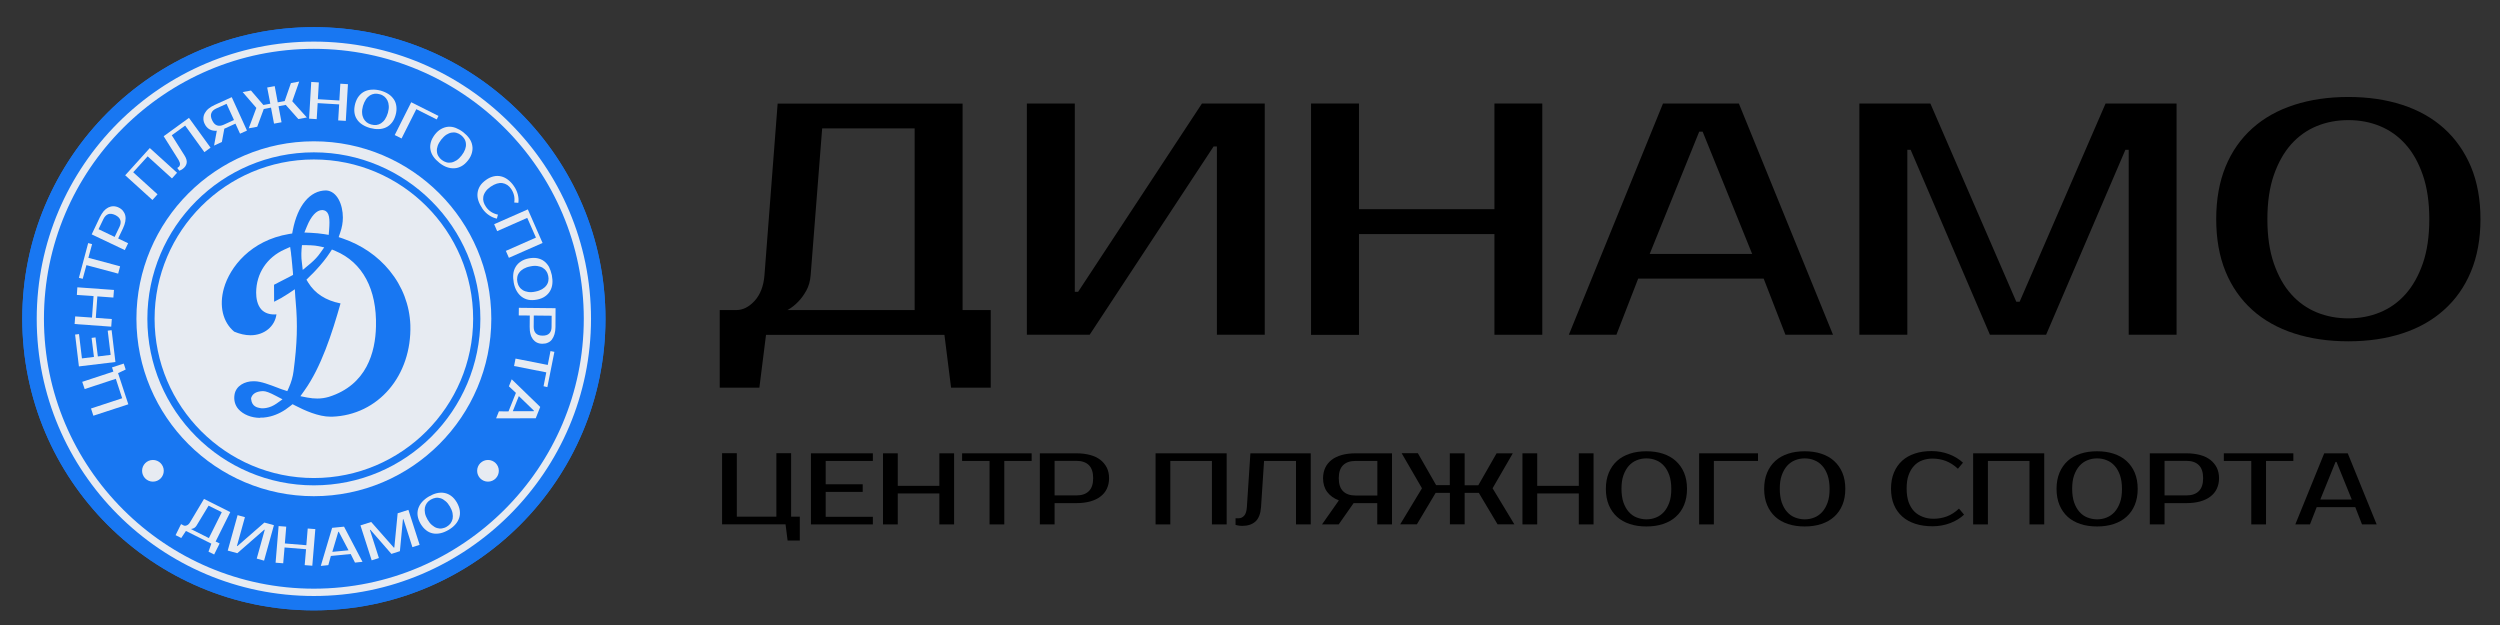 <?xml version="1.0" encoding="UTF-8"?> <svg xmlns="http://www.w3.org/2000/svg" xmlns:xlink="http://www.w3.org/1999/xlink" version="1.1" id="Слой_1" x="0px" y="0px" viewBox="0 0 256 64" style="enable-background:new 0 0 256 64;" xml:space="preserve"><rect x="0" y="0" width="256" height="64" fill="#333333" stroke="none"/> <style type="text/css"> .st0{fill:#1877F2;} .st1{fill-rule:evenodd;clip-rule:evenodd;fill:#E7EBF2;} .st2{fill-rule:evenodd;clip-rule:evenodd;fill:#1877F2;} .st3{fill:#E7EBF2;} </style> <g> <g> <circle class="st0" cx="32.14" cy="32.64" r="29.86"></circle> </g> <g> <circle class="st1" cx="32.14" cy="32.64" r="18.55"></circle> <path class="st0" d="M32.14,51.56c-10.43,0-18.92-8.49-18.92-18.92s8.49-18.92,18.92-18.92s18.92,8.49,18.92,18.92 S42.57,51.56,32.14,51.56z M32.14,14.47c-10.02,0-18.17,8.15-18.17,18.17s8.15,18.17,18.17,18.17s18.17-8.15,18.17-18.17 S42.16,14.47,32.14,14.47z"></path> </g> <g> <g> <g> <path class="st2" d="M26.65,42.79c-0.91,0-1.75-0.34-2.24-0.9c-0.34-0.39-0.48-0.9-0.4-1.45c0.14-0.96,1.09-1.4,1.92-1.4h0.14 c0.66,0.01,1.53,0.35,2.45,0.7l0.1,0.04c0.05,0.02,0.1,0.04,0.14,0.05c0.08,0.03,0.17,0.07,0.26,0.09l0.4,0.13l0.17-0.38 c0.23-0.51,0.4-1.1,0.47-1.66c0.37-2.81,0.43-4.8,0.22-7.1c0-0.08-0.01-0.16-0.02-0.25c-0.01-0.08-0.02-0.16-0.02-0.24 l-0.05-0.8l-0.67,0.45c-0.48,0.32-0.97,0.6-1.45,0.83l-0.01-1.74c0.2-0.1,0.38-0.19,0.56-0.29c0.39-0.19,0.76-0.38,1.11-0.57 l0.28-0.15l-0.02-0.31c-0.02-0.17-0.03-0.34-0.05-0.51l0-0.03c-0.03-0.27-0.06-0.56-0.08-0.84c-0.01-0.05-0.01-0.07-0.01-0.1 c0-0.06-0.01-0.11-0.02-0.15l-0.01-0.08c-0.01-0.05-0.01-0.07-0.01-0.09c0-0.05-0.01-0.09-0.01-0.14l-0.09-0.61l-0.56,0.25 c-1.82,0.81-2.91,2.46-2.92,4.42c0,0.54,0.1,1.28,0.56,1.76c0.32,0.32,0.76,0.48,1.3,0.48c0.07,0,0.15,0,0.22-0.01 c-0.17,1.25-1.26,2.14-2.65,2.14c-0.55,0-1.11-0.13-1.68-0.37c-1.17-0.98-1.56-2.64-1.05-4.45c0.61-2.15,2.73-4.89,6.67-5.55 l0.32-0.05l0.06-0.32c0.49-2.55,1.76-4.08,3.4-4.09h0.02c1.12,0.07,1.71,1.45,1.71,2.78c0,0.5-0.09,1.03-0.28,1.56l-0.15,0.44 l0.44,0.15c1.91,0.66,3.56,1.79,4.78,3.29c1.31,1.6,2.04,3.52,2.12,5.55c0.16,5.2-3.29,9.24-8.03,9.4l-0.13,0 c-1.27,0-2.68-0.65-3.63-1.14l-0.27-0.14l-0.24,0.19c-0.65,0.53-1.33,0.88-2.03,1.06c-0.24,0.06-0.47,0.1-0.71,0.12H26.65z M26.92,40.05c-0.62,0.02-1.01,0.23-1.17,0.61l-0.04,0.11l0.01,0.12c0.08,0.76,0.66,0.85,0.93,0.9 c0.02,0.01,0.06,0.01,0.09,0.01l0.06,0.01h0.06c0.15,0,0.3-0.01,0.43-0.04c0.35-0.06,0.7-0.22,1.02-0.44l0.62-0.44l-0.67-0.35 c-0.66-0.35-1.05-0.49-1.33-0.49h0L26.92,40.05z M34.87,31.07c-0.87,3.08-1.99,6.53-3.69,8.91l-0.42,0.59l0.71,0.14 c0.36,0.07,0.71,0.1,1.03,0.1c0.41,0,0.79-0.06,1.17-0.17c3.89-1.22,4.77-4.59,4.83-7.2c0.1-3.82-1.37-6.57-4.15-7.74 l-0.36-0.15l-0.21,0.32c-0.37,0.57-0.86,1.18-1.44,1.8c-0.16,0.18-0.34,0.36-0.52,0.53l-0.44,0.44l0.19,0.31 C32.25,30.05,33.35,30.77,34.87,31.07z M30.88,25.51c-0.01,0.08-0.01,0.15-0.01,0.23c0,0.07,0,0.13-0.01,0.19l0,0.03l0,0.18 c0,0.22,0.01,0.43,0.04,0.64l0.1,0.86l0.84-0.7c0.39-0.34,0.7-0.67,0.95-1.03l0.41-0.58l-0.7-0.14 c-0.13-0.03-0.25-0.04-0.38-0.05c-0.2-0.02-0.42-0.03-0.62-0.03c-0.06-0.01-0.11-0.01-0.15-0.01h-0.43L30.88,25.51z M32.98,21.51c-0.56,0-1.13,0.62-1.56,1.69l-0.25,0.61l0.66,0.03c0.49,0.02,0.92,0.07,1.33,0.13l0.5,0.08l0.04-0.5 c0.09-1.13,0.04-1.82-0.48-2C33.11,21.51,33.02,21.51,32.98,21.51z"></path> </g> </g> </g> <g> <path class="st3" d="M11.47,37.62l1.2-0.39l0.2,0.61l-0.78,0.37l1.05,3.19l-3.58,1.17l-0.24-0.74l3.19-1.05l-0.65-1.99l-3.19,1.05 L8.42,39.1l3.19-1.05L11.47,37.62z"></path> <path class="st3" d="M8.39,36.7l1.23-0.15L9.38,34.6l0.4-0.05l0.24,1.95l1.31-0.16l-0.3-2.48l0.4-0.05l0.39,3.26l-3.74,0.45 l-0.39-3.26l0.4-0.05L8.39,36.7z"></path> <path class="st3" d="M7.92,29.42l3.75,0.27l-0.06,0.78l-1.64-0.12l-0.16,2.2l1.64,0.12l-0.06,0.78l-3.75-0.27l0.06-0.78l1.72,0.12 l0.16-2.2L7.87,30.2L7.92,29.42z"></path> <path class="st3" d="M9.43,25l-0.38,1.4l3.25,0.87l-0.2,0.75l-3.25-0.87l-0.38,1.4l-0.39-0.1l0.95-3.56L9.43,25z"></path> <path class="st3" d="M10.22,22.25c0.12-0.24,0.25-0.45,0.39-0.62c0.15-0.17,0.3-0.29,0.47-0.38c0.17-0.08,0.34-0.13,0.52-0.13 c0.18,0,0.37,0.04,0.55,0.13c0.19,0.09,0.34,0.21,0.45,0.35c0.11,0.14,0.19,0.3,0.23,0.48c0.04,0.18,0.04,0.38,0,0.6 c-0.04,0.22-0.12,0.45-0.23,0.69l-0.5,1.05l1.02,0.49l-0.34,0.7L9.39,24L10.22,22.25z M10.09,23.47l1.65,0.79l0.5-1.04 c0.12-0.26,0.15-0.49,0.08-0.69c-0.07-0.2-0.24-0.37-0.52-0.51c-0.28-0.13-0.52-0.16-0.72-0.09c-0.2,0.08-0.36,0.24-0.49,0.5 L10.09,23.47z"></path> <path class="st3" d="M15.34,15.16l2.79,2.53l-0.52,0.58l-2.49-2.26l-1.48,1.63l2.49,2.26l-0.52,0.58l-2.79-2.53L15.34,15.16z"></path> <path class="st3" d="M18.15,17.2l0.13-0.09c0.09-0.06,0.14-0.16,0.15-0.28c0.01-0.12-0.04-0.27-0.15-0.46l-1.52-2.42l2.59-1.88 l2.21,3.05l-0.63,0.46l-1.97-2.72l-1.37,0.99l1.31,2.08c0.19,0.3,0.26,0.56,0.21,0.79c-0.05,0.23-0.19,0.43-0.43,0.6 c-0.08,0.05-0.15,0.1-0.22,0.12c-0.04,0.02-0.07,0.03-0.1,0.04L18.15,17.2z"></path> <path class="st3" d="M21.92,14.91l0.28-1.52c-0.29,0.02-0.54-0.03-0.75-0.15c-0.21-0.12-0.38-0.31-0.5-0.57 c-0.09-0.19-0.13-0.37-0.12-0.56c0-0.18,0.05-0.35,0.14-0.52c0.09-0.16,0.21-0.32,0.38-0.46c0.17-0.14,0.38-0.27,0.62-0.38 l1.76-0.8l1.56,3.42l-0.71,0.32l-0.47-1.03l-1.05,0.48l-0.09,0.04l-0.25,1.36L21.92,14.91z M22.14,11.11 c-0.26,0.12-0.43,0.28-0.5,0.48c-0.08,0.2-0.05,0.44,0.08,0.72c0.13,0.28,0.3,0.46,0.5,0.53c0.2,0.07,0.43,0.05,0.69-0.07 l1.05-0.48l-0.76-1.66L22.14,11.11z"></path> <path class="st3" d="M27.36,8.96l0.77-0.14l0.31,1.66l0.71-0.13l0.64-1.84l0.85-0.16l-0.71,2.02l1.49,1.66l-0.87,0.16l-1.29-1.45 l-0.74,0.14l0.31,1.64l-0.77,0.14l-0.31-1.64l-0.74,0.14l-0.67,1.82l-0.87,0.16l0.78-2.09l-1.4-1.62l0.85-0.16l1.27,1.48 l0.71-0.13L27.36,8.96z"></path> <path class="st3" d="M35.63,8.62l-0.22,3.76l-0.78-0.05l0.1-1.64l-2.2-0.13l-0.1,1.64l-0.78-0.05l0.22-3.76l0.78,0.05l-0.1,1.72 l2.2,0.13l0.1-1.72L35.63,8.62z"></path> <path class="st3" d="M38.98,9.28c0.31,0.09,0.58,0.21,0.81,0.36c0.23,0.15,0.41,0.34,0.55,0.55c0.14,0.21,0.22,0.45,0.25,0.72 c0.03,0.27,0.01,0.55-0.08,0.87c-0.09,0.31-0.21,0.57-0.38,0.78c-0.17,0.21-0.36,0.37-0.59,0.48c-0.23,0.11-0.48,0.17-0.76,0.18 c-0.28,0.01-0.57-0.03-0.88-0.11c-0.31-0.09-0.58-0.21-0.81-0.36c-0.23-0.15-0.42-0.34-0.55-0.55c-0.14-0.21-0.22-0.45-0.25-0.72 c-0.03-0.27,0-0.55,0.08-0.86c0.09-0.31,0.21-0.57,0.38-0.78c0.17-0.21,0.36-0.37,0.59-0.48c0.23-0.11,0.48-0.17,0.76-0.18 C38.38,9.16,38.67,9.2,38.98,9.28z M38.88,9.65C38.7,9.6,38.53,9.58,38.36,9.6c-0.17,0.02-0.33,0.08-0.48,0.17 c-0.15,0.1-0.29,0.23-0.41,0.41c-0.12,0.18-0.22,0.4-0.3,0.66c-0.07,0.27-0.11,0.51-0.09,0.72c0.01,0.21,0.06,0.4,0.14,0.56 c0.08,0.16,0.19,0.29,0.32,0.4c0.14,0.11,0.29,0.18,0.47,0.23c0.18,0.05,0.35,0.06,0.52,0.05c0.17-0.02,0.33-0.08,0.48-0.17 c0.15-0.1,0.29-0.23,0.41-0.41c0.12-0.18,0.22-0.4,0.3-0.66c0.07-0.27,0.11-0.51,0.09-0.72c-0.01-0.21-0.06-0.4-0.14-0.56 c-0.08-0.16-0.19-0.29-0.32-0.4C39.21,9.77,39.06,9.69,38.88,9.65z"></path> <path class="st3" d="M42.63,11.18l-1.51,3l-0.7-0.35l1.69-3.36l2.79,1.4l-0.18,0.36L42.63,11.18z"></path> <path class="st3" d="M47.44,13.54c0.25,0.2,0.46,0.41,0.62,0.64c0.16,0.23,0.26,0.47,0.3,0.72c0.05,0.25,0.03,0.5-0.04,0.76 c-0.07,0.26-0.2,0.52-0.4,0.77c-0.2,0.25-0.41,0.45-0.65,0.58c-0.23,0.13-0.48,0.21-0.73,0.22c-0.25,0.02-0.51-0.02-0.77-0.11 c-0.26-0.09-0.52-0.24-0.77-0.44c-0.25-0.2-0.46-0.41-0.62-0.64c-0.16-0.23-0.26-0.47-0.3-0.72c-0.05-0.25-0.03-0.5,0.04-0.76 c0.07-0.26,0.21-0.51,0.4-0.77c0.2-0.26,0.41-0.45,0.65-0.58c0.23-0.13,0.47-0.21,0.73-0.23c0.25-0.02,0.51,0.02,0.77,0.12 C46.92,13.2,47.18,13.34,47.44,13.54z M47.21,13.84c-0.14-0.11-0.3-0.19-0.47-0.24c-0.17-0.05-0.34-0.05-0.51-0.02 c-0.17,0.03-0.35,0.11-0.53,0.22c-0.18,0.12-0.35,0.29-0.52,0.5c-0.17,0.22-0.29,0.43-0.36,0.63c-0.07,0.2-0.1,0.39-0.08,0.57 c0.01,0.18,0.06,0.34,0.15,0.49c0.09,0.15,0.2,0.28,0.35,0.39c0.14,0.11,0.3,0.19,0.47,0.24c0.17,0.05,0.34,0.05,0.51,0.02 c0.17-0.03,0.35-0.11,0.53-0.22c0.18-0.12,0.35-0.28,0.52-0.5c0.17-0.22,0.29-0.43,0.36-0.63c0.07-0.2,0.1-0.39,0.08-0.57 c-0.01-0.18-0.06-0.34-0.15-0.49C47.47,14.08,47.35,13.95,47.21,13.84z"></path> <path class="st3" d="M49.77,21.19c0.14,0.2,0.31,0.37,0.51,0.5c0.2,0.13,0.43,0.23,0.71,0.29l-0.11,0.41 c-0.27-0.06-0.54-0.17-0.8-0.35c-0.26-0.17-0.48-0.39-0.67-0.66c-0.19-0.28-0.33-0.55-0.42-0.82c-0.09-0.27-0.12-0.53-0.09-0.79 c0.03-0.25,0.11-0.49,0.25-0.72c0.14-0.23,0.35-0.43,0.61-0.62c0.26-0.19,0.53-0.31,0.79-0.37c0.26-0.06,0.51-0.06,0.76,0 c0.25,0.06,0.48,0.17,0.7,0.34c0.22,0.17,0.43,0.38,0.61,0.65c0.19,0.27,0.32,0.55,0.4,0.85c0.08,0.3,0.1,0.59,0.06,0.87 l-0.42-0.03c0.04-0.28,0.03-0.53-0.03-0.76c-0.06-0.23-0.16-0.45-0.3-0.65c-0.11-0.16-0.24-0.29-0.39-0.39 c-0.15-0.1-0.31-0.16-0.49-0.19c-0.18-0.03-0.37-0.01-0.57,0.05c-0.2,0.06-0.42,0.17-0.64,0.32c-0.23,0.16-0.4,0.32-0.52,0.5 c-0.12,0.17-0.2,0.35-0.23,0.53c-0.03,0.18-0.02,0.36,0.03,0.53C49.57,20.85,49.65,21.02,49.77,21.19z"></path> <path class="st3" d="M55.56,24.88l-3.45,1.52l-0.31-0.71l3.08-1.36l-0.89-2.02l-3.08,1.36l-0.31-0.71l3.45-1.52L55.56,24.88z"></path> <path class="st3" d="M56.51,28.18c0.06,0.32,0.08,0.61,0.05,0.89c-0.03,0.28-0.11,0.52-0.24,0.74c-0.13,0.22-0.3,0.4-0.52,0.55 c-0.22,0.15-0.49,0.26-0.81,0.32c-0.32,0.06-0.61,0.07-0.87,0.02c-0.26-0.05-0.5-0.16-0.7-0.31c-0.2-0.15-0.37-0.35-0.51-0.59 c-0.14-0.24-0.24-0.52-0.3-0.84c-0.06-0.32-0.08-0.61-0.05-0.89c0.03-0.28,0.11-0.52,0.24-0.74c0.13-0.22,0.3-0.4,0.53-0.55 c0.22-0.15,0.49-0.26,0.81-0.32c0.32-0.06,0.61-0.07,0.87-0.02c0.26,0.05,0.5,0.15,0.7,0.3c0.2,0.15,0.37,0.35,0.51,0.59 C56.34,27.58,56.44,27.86,56.51,28.18z M56.14,28.25c-0.04-0.18-0.1-0.34-0.2-0.48c-0.09-0.14-0.22-0.26-0.37-0.35 c-0.15-0.09-0.34-0.15-0.55-0.18c-0.21-0.03-0.45-0.02-0.72,0.04c-0.27,0.05-0.5,0.14-0.68,0.24c-0.18,0.11-0.33,0.23-0.44,0.38 c-0.11,0.14-0.18,0.3-0.21,0.47c-0.03,0.17-0.03,0.34,0.01,0.52c0.04,0.18,0.1,0.34,0.2,0.48c0.09,0.14,0.22,0.26,0.37,0.35 c0.15,0.09,0.34,0.15,0.55,0.18c0.21,0.03,0.45,0.02,0.72-0.04c0.27-0.05,0.5-0.14,0.68-0.24c0.18-0.11,0.33-0.23,0.44-0.38 c0.11-0.14,0.18-0.3,0.21-0.47C56.18,28.6,56.18,28.43,56.14,28.25z"></path> <path class="st3" d="M56.88,33.5c0,0.27-0.04,0.51-0.1,0.72s-0.15,0.39-0.26,0.54c-0.11,0.15-0.25,0.26-0.42,0.33 c-0.16,0.08-0.35,0.11-0.56,0.11c-0.21,0-0.39-0.04-0.56-0.12c-0.16-0.08-0.3-0.2-0.41-0.34c-0.11-0.15-0.2-0.33-0.25-0.54 c-0.06-0.21-0.08-0.46-0.08-0.73l0.01-1.16l-1.13-0.01l0.01-0.78l3.76,0.04L56.88,33.5z M56.49,32.33l-1.83-0.02l-0.01,1.16 c0,0.28,0.07,0.5,0.22,0.66c0.15,0.16,0.38,0.24,0.69,0.24c0.31,0,0.54-0.07,0.69-0.23c0.15-0.15,0.23-0.37,0.23-0.66L56.49,32.33 z"></path> <path class="st3" d="M55.66,39.55l0.28-1.42l-3.3-0.65l0.15-0.76l3.3,0.65l0.28-1.42l0.4,0.08l-0.72,3.61L55.66,39.55z"></path> <path class="st3" d="M54.86,42.83l-4.06,0.01l0.29-0.72l0.98,0.01l0.76-1.9l-0.72-0.67l0.29-0.72l2.92,2.83L54.86,42.83z M53.13,40.56l-0.62,1.55l2.15,0l0.02-0.05L53.13,40.56z"></path> </g> <g> <path class="st3" d="M18.79,53.8c0.1,0.05,0.21,0.05,0.33,0c0.13-0.05,0.24-0.15,0.33-0.3l1.44-2.41l2.69,1.35l-1.5,3.01l0.41,0.2 l-0.56,1.13l-0.58-0.29l0.29-0.82l-2.6-1.3l-0.48,0.72l-0.58-0.29l0.56-1.13L18.79,53.8z M20.12,53.83 c-0.05,0.08-0.11,0.14-0.17,0.19c-0.07,0.05-0.13,0.08-0.19,0.1c-0.07,0.03-0.15,0.04-0.22,0.05l1.85,0.93l1.32-2.65l-1.35-0.67 L20.12,53.83z"></path> <path class="st3" d="M26.29,57.2l0.82-2.95l-0.05-0.01l-2.76,2.41l-0.98-0.27l1.01-3.63l0.75,0.21l-0.82,2.95l0.05,0.01l2.76-2.41 l0.98,0.27l-1.01,3.63L26.29,57.2z"></path> <path class="st3" d="M32.29,54.18l-0.31,3.75l-0.78-0.06l0.14-1.63l-2.2-0.18L29,57.68l-0.78-0.06l0.31-3.75l0.78,0.06l-0.14,1.72 l2.2,0.18l0.14-1.71L32.29,54.18z"></path> <path class="st3" d="M35.23,53.93l1.89,3.6l-0.77,0.08l-0.44-0.88l-2.03,0.2l-0.26,0.94l-0.77,0.08l1.16-3.9L35.23,53.93z M34.03,56.51l1.66-0.16l-1-1.9l-0.05,0.01L34.03,56.51z"></path> <path class="st3" d="M40.33,56.08l0.05-0.02l0.34-3.5l1.1-0.35l1.15,3.58l-0.74,0.24l-0.92-2.87l-0.05,0.02l-0.31,3.26l-0.87,0.28 l-2.15-2.47l-0.05,0.02l0.92,2.87l-0.74,0.24l-1.15-3.58l1.1-0.35L40.33,56.08z"></path> <path class="st3" d="M43.92,50.84c0.28-0.16,0.55-0.28,0.82-0.34c0.27-0.06,0.53-0.07,0.78-0.02c0.25,0.05,0.48,0.15,0.69,0.31 c0.22,0.16,0.4,0.38,0.57,0.66c0.16,0.28,0.26,0.55,0.3,0.82c0.04,0.27,0.02,0.52-0.06,0.76c-0.08,0.24-0.21,0.47-0.39,0.67 c-0.18,0.21-0.41,0.39-0.69,0.56c-0.28,0.16-0.55,0.28-0.83,0.34c-0.27,0.06-0.53,0.07-0.78,0.02c-0.25-0.05-0.48-0.15-0.69-0.32 c-0.21-0.16-0.4-0.38-0.57-0.66c-0.16-0.28-0.26-0.55-0.3-0.81c-0.04-0.26-0.02-0.52,0.06-0.76c0.08-0.24,0.21-0.47,0.39-0.67 C43.41,51.19,43.64,51,43.92,50.84z M44.11,51.16c-0.16,0.09-0.29,0.21-0.39,0.34c-0.1,0.14-0.17,0.29-0.21,0.47 c-0.03,0.17-0.03,0.37,0.01,0.58c0.04,0.21,0.13,0.43,0.27,0.67c0.14,0.24,0.29,0.43,0.46,0.56c0.16,0.14,0.33,0.24,0.5,0.29 c0.17,0.05,0.34,0.07,0.51,0.04s0.33-0.08,0.49-0.18c0.16-0.09,0.29-0.21,0.39-0.34c0.1-0.14,0.17-0.29,0.21-0.47 c0.03-0.17,0.03-0.37-0.01-0.58c-0.04-0.21-0.13-0.43-0.27-0.67c-0.14-0.24-0.29-0.43-0.46-0.56c-0.16-0.14-0.33-0.24-0.5-0.29 c-0.17-0.05-0.34-0.07-0.51-0.04C44.43,51.01,44.27,51.07,44.11,51.16z"></path> </g> <g> <path class="st3" d="M32.14,61.03c-15.65,0-28.38-12.73-28.38-28.38S16.49,4.26,32.14,4.26s28.38,12.73,28.38,28.38 S47.79,61.03,32.14,61.03z M32.14,5C16.9,5,4.5,17.4,4.5,32.64s12.4,27.64,27.64,27.64s27.64-12.4,27.64-27.64S47.38,5,32.14,5z"></path> </g> <g> <path class="st0" d="M32.14,49.7c-9.4,0-17.05-7.65-17.05-17.05s7.65-17.05,17.05-17.05s17.05,7.65,17.05,17.05 S41.54,49.7,32.14,49.7z M32.14,16.33c-8.99,0-16.31,7.32-16.31,16.31s7.32,16.31,16.31,16.31s16.31-7.32,16.31-16.31 S41.14,16.33,32.14,16.33z"></path> </g> <g> <circle class="st3" cx="49.97" cy="48.21" r="1.11"></circle> </g> <g> <circle class="st3" cx="15.66" cy="48.21" r="1.11"></circle> </g> <g> <circle class="st0" cx="32.14" cy="32.64" r="29.86"></circle> </g> <g> <circle class="st1" cx="32.14" cy="32.64" r="18.55"></circle> <path class="st0" d="M32.14,51.56c-10.43,0-18.92-8.49-18.92-18.92s8.49-18.92,18.92-18.92s18.92,8.49,18.92,18.92 S42.57,51.56,32.14,51.56z M32.14,14.47c-10.02,0-18.17,8.15-18.17,18.17s8.15,18.17,18.17,18.17s18.17-8.15,18.17-18.17 S42.16,14.47,32.14,14.47z"></path> </g> <g> <g> <g> <path class="st2" d="M26.65,42.79c-0.91,0-1.75-0.34-2.24-0.9c-0.34-0.39-0.48-0.9-0.4-1.45c0.14-0.96,1.09-1.4,1.92-1.4h0.14 c0.66,0.01,1.53,0.35,2.45,0.7l0.1,0.04c0.05,0.02,0.1,0.04,0.14,0.05c0.08,0.03,0.17,0.07,0.26,0.09l0.4,0.13l0.17-0.38 c0.23-0.51,0.4-1.1,0.47-1.66c0.37-2.81,0.43-4.8,0.22-7.1c0-0.08-0.01-0.16-0.02-0.25c-0.01-0.08-0.02-0.16-0.02-0.24 l-0.05-0.8l-0.67,0.45c-0.48,0.32-0.97,0.6-1.45,0.83l-0.01-1.74c0.2-0.1,0.38-0.19,0.56-0.29c0.39-0.19,0.76-0.38,1.11-0.57 l0.28-0.15l-0.02-0.31c-0.02-0.17-0.03-0.34-0.05-0.51l0-0.03c-0.03-0.27-0.06-0.56-0.08-0.84c-0.01-0.05-0.01-0.07-0.01-0.1 c0-0.06-0.01-0.11-0.02-0.15l-0.01-0.08c-0.01-0.05-0.01-0.07-0.01-0.09c0-0.05-0.01-0.09-0.01-0.14l-0.09-0.61l-0.56,0.25 c-1.82,0.81-2.91,2.46-2.92,4.42c0,0.54,0.1,1.28,0.56,1.76c0.32,0.32,0.76,0.48,1.3,0.48c0.07,0,0.15,0,0.22-0.01 c-0.17,1.25-1.26,2.14-2.65,2.14c-0.55,0-1.11-0.13-1.68-0.37c-1.17-0.98-1.56-2.64-1.05-4.45c0.61-2.15,2.73-4.89,6.67-5.55 l0.32-0.05l0.06-0.32c0.49-2.55,1.76-4.08,3.4-4.09h0.02c1.12,0.07,1.71,1.45,1.71,2.78c0,0.5-0.09,1.03-0.28,1.56l-0.15,0.44 l0.44,0.15c1.91,0.66,3.56,1.79,4.78,3.29c1.31,1.6,2.04,3.52,2.12,5.55c0.16,5.2-3.29,9.24-8.03,9.4l-0.13,0 c-1.27,0-2.68-0.65-3.63-1.14l-0.27-0.14l-0.24,0.19c-0.65,0.53-1.33,0.88-2.03,1.06c-0.24,0.06-0.47,0.1-0.71,0.12H26.65z M26.92,40.05c-0.62,0.02-1.01,0.23-1.17,0.61l-0.04,0.11l0.01,0.12c0.08,0.76,0.66,0.85,0.93,0.9 c0.02,0.01,0.06,0.01,0.09,0.01l0.06,0.01h0.06c0.15,0,0.3-0.01,0.43-0.04c0.35-0.06,0.7-0.22,1.02-0.44l0.62-0.44l-0.67-0.35 c-0.66-0.35-1.05-0.49-1.33-0.49h0L26.92,40.05z M34.87,31.07c-0.87,3.08-1.99,6.53-3.69,8.91l-0.42,0.59l0.71,0.14 c0.36,0.07,0.71,0.1,1.03,0.1c0.41,0,0.79-0.06,1.17-0.17c3.89-1.22,4.77-4.59,4.83-7.2c0.1-3.82-1.37-6.57-4.15-7.74 l-0.36-0.15l-0.21,0.32c-0.37,0.57-0.86,1.18-1.44,1.8c-0.16,0.18-0.34,0.36-0.52,0.53l-0.44,0.44l0.19,0.31 C32.25,30.05,33.35,30.77,34.87,31.07z M30.88,25.51c-0.01,0.08-0.01,0.15-0.01,0.23c0,0.07,0,0.13-0.01,0.19l0,0.03l0,0.18 c0,0.22,0.01,0.43,0.04,0.64l0.1,0.86l0.84-0.7c0.39-0.34,0.7-0.67,0.95-1.03l0.41-0.58l-0.7-0.14 c-0.13-0.03-0.25-0.04-0.38-0.05c-0.2-0.02-0.42-0.03-0.62-0.03c-0.06-0.01-0.11-0.01-0.15-0.01h-0.43L30.88,25.51z M32.98,21.51c-0.56,0-1.13,0.62-1.56,1.69l-0.25,0.61l0.66,0.03c0.49,0.02,0.92,0.07,1.33,0.13l0.5,0.08l0.04-0.5 c0.09-1.13,0.04-1.82-0.48-2C33.11,21.51,33.02,21.51,32.98,21.51z"></path> </g> </g> </g> <g> <path class="st3" d="M11.47,37.62l1.2-0.39l0.2,0.61l-0.78,0.37l1.05,3.19l-3.58,1.17l-0.24-0.74l3.19-1.05l-0.65-1.99l-3.19,1.05 L8.42,39.1l3.19-1.05L11.47,37.62z"></path> <path class="st3" d="M8.39,36.7l1.23-0.15L9.38,34.6l0.4-0.05l0.24,1.95l1.31-0.16l-0.3-2.48l0.4-0.05l0.39,3.26l-3.74,0.45 l-0.39-3.26l0.4-0.05L8.39,36.7z"></path> <path class="st3" d="M7.92,29.42l3.75,0.27l-0.06,0.78l-1.64-0.12l-0.16,2.2l1.64,0.12l-0.06,0.78l-3.75-0.27l0.06-0.78l1.72,0.12 l0.16-2.2L7.87,30.2L7.92,29.42z"></path> <path class="st3" d="M9.43,25l-0.38,1.4l3.25,0.87l-0.2,0.75l-3.25-0.87l-0.38,1.4l-0.39-0.1l0.95-3.56L9.43,25z"></path> <path class="st3" d="M10.22,22.25c0.12-0.24,0.25-0.45,0.39-0.62c0.15-0.17,0.3-0.29,0.47-0.38c0.17-0.08,0.34-0.13,0.52-0.13 c0.18,0,0.37,0.04,0.55,0.13c0.19,0.09,0.34,0.21,0.45,0.35c0.11,0.14,0.19,0.3,0.23,0.48c0.04,0.18,0.04,0.38,0,0.6 c-0.04,0.22-0.12,0.45-0.23,0.69l-0.5,1.05l1.02,0.49l-0.34,0.7L9.39,24L10.22,22.25z M10.09,23.47l1.65,0.79l0.5-1.04 c0.12-0.26,0.15-0.49,0.08-0.69c-0.07-0.2-0.24-0.37-0.52-0.51c-0.28-0.13-0.52-0.16-0.72-0.09c-0.2,0.08-0.36,0.24-0.49,0.5 L10.09,23.47z"></path> <path class="st3" d="M15.34,15.16l2.79,2.53l-0.52,0.58l-2.49-2.26l-1.48,1.63l2.49,2.26l-0.52,0.58l-2.79-2.53L15.34,15.16z"></path> <path class="st3" d="M18.15,17.2l0.13-0.09c0.09-0.06,0.14-0.16,0.15-0.28c0.01-0.12-0.04-0.27-0.15-0.46l-1.52-2.42l2.59-1.88 l2.21,3.05l-0.63,0.46l-1.97-2.72l-1.37,0.99l1.31,2.08c0.19,0.3,0.26,0.56,0.21,0.79c-0.05,0.23-0.19,0.43-0.43,0.6 c-0.08,0.05-0.15,0.1-0.22,0.12c-0.04,0.02-0.07,0.03-0.1,0.04L18.15,17.2z"></path> <path class="st3" d="M21.92,14.91l0.28-1.52c-0.29,0.02-0.54-0.03-0.75-0.15c-0.21-0.12-0.38-0.31-0.5-0.57 c-0.09-0.19-0.13-0.37-0.12-0.56c0-0.18,0.05-0.35,0.14-0.52c0.09-0.16,0.21-0.32,0.38-0.46c0.17-0.14,0.38-0.27,0.62-0.38 l1.76-0.8l1.56,3.42l-0.71,0.32l-0.47-1.03l-1.05,0.48l-0.09,0.04l-0.25,1.36L21.92,14.91z M22.14,11.11 c-0.26,0.12-0.43,0.28-0.5,0.48c-0.08,0.2-0.05,0.44,0.08,0.72c0.13,0.28,0.3,0.46,0.5,0.53c0.2,0.07,0.43,0.05,0.69-0.07 l1.05-0.48l-0.76-1.66L22.14,11.11z"></path> <path class="st3" d="M27.36,8.96l0.77-0.14l0.31,1.66l0.71-0.13l0.64-1.84l0.85-0.16l-0.71,2.02l1.49,1.66l-0.87,0.16l-1.29-1.45 l-0.74,0.14l0.31,1.64l-0.77,0.14l-0.31-1.64l-0.74,0.14l-0.67,1.82l-0.87,0.16l0.78-2.09l-1.4-1.62l0.85-0.16l1.27,1.48 l0.71-0.13L27.36,8.96z"></path> <path class="st3" d="M35.63,8.62l-0.22,3.76l-0.78-0.05l0.1-1.64l-2.2-0.13l-0.1,1.64l-0.78-0.05l0.22-3.76l0.78,0.05l-0.1,1.72 l2.2,0.13l0.1-1.72L35.63,8.62z"></path> <path class="st3" d="M38.98,9.28c0.31,0.09,0.58,0.21,0.81,0.36c0.23,0.15,0.41,0.34,0.55,0.55c0.14,0.21,0.22,0.45,0.25,0.72 c0.03,0.27,0.01,0.55-0.08,0.87c-0.09,0.31-0.21,0.57-0.38,0.78c-0.17,0.21-0.36,0.37-0.59,0.48c-0.23,0.11-0.48,0.17-0.76,0.18 c-0.28,0.01-0.57-0.03-0.88-0.11c-0.31-0.09-0.58-0.21-0.81-0.36c-0.23-0.15-0.42-0.34-0.55-0.55c-0.14-0.21-0.22-0.45-0.25-0.72 c-0.03-0.27,0-0.55,0.08-0.86c0.09-0.31,0.21-0.57,0.38-0.78c0.17-0.21,0.36-0.37,0.59-0.48c0.23-0.11,0.48-0.17,0.76-0.18 C38.38,9.16,38.67,9.2,38.98,9.28z M38.88,9.65C38.7,9.6,38.53,9.58,38.36,9.6c-0.17,0.02-0.33,0.08-0.48,0.17 c-0.15,0.1-0.29,0.23-0.41,0.41c-0.12,0.18-0.22,0.4-0.3,0.66c-0.07,0.27-0.11,0.51-0.09,0.72c0.01,0.21,0.06,0.4,0.14,0.56 c0.08,0.16,0.19,0.29,0.32,0.4c0.14,0.11,0.29,0.18,0.47,0.23c0.18,0.05,0.35,0.06,0.52,0.05c0.17-0.02,0.33-0.08,0.48-0.17 c0.15-0.1,0.29-0.23,0.41-0.41c0.12-0.18,0.22-0.4,0.3-0.66c0.07-0.27,0.11-0.51,0.09-0.72c-0.01-0.21-0.06-0.4-0.14-0.56 c-0.08-0.16-0.19-0.29-0.32-0.4C39.21,9.77,39.06,9.69,38.88,9.65z"></path> <path class="st3" d="M42.63,11.18l-1.51,3l-0.7-0.35l1.69-3.36l2.79,1.4l-0.18,0.36L42.63,11.18z"></path> <path class="st3" d="M47.44,13.54c0.25,0.2,0.46,0.41,0.62,0.64c0.16,0.23,0.26,0.47,0.3,0.72c0.05,0.25,0.03,0.5-0.04,0.76 c-0.07,0.26-0.2,0.52-0.4,0.77c-0.2,0.25-0.41,0.45-0.65,0.58c-0.23,0.13-0.48,0.21-0.73,0.22c-0.25,0.02-0.51-0.02-0.77-0.11 c-0.26-0.09-0.52-0.24-0.77-0.44c-0.25-0.2-0.46-0.41-0.62-0.64c-0.16-0.23-0.26-0.47-0.3-0.72c-0.05-0.25-0.03-0.5,0.04-0.76 c0.07-0.26,0.21-0.51,0.4-0.77c0.2-0.26,0.41-0.45,0.65-0.58c0.23-0.13,0.47-0.21,0.73-0.23c0.25-0.02,0.51,0.02,0.77,0.12 C46.92,13.2,47.18,13.34,47.44,13.54z M47.21,13.84c-0.14-0.11-0.3-0.19-0.47-0.24c-0.17-0.05-0.34-0.05-0.51-0.02 c-0.17,0.03-0.35,0.11-0.53,0.22c-0.18,0.12-0.35,0.29-0.52,0.5c-0.17,0.22-0.29,0.43-0.36,0.63c-0.07,0.2-0.1,0.39-0.08,0.57 c0.01,0.18,0.06,0.34,0.15,0.49c0.09,0.15,0.2,0.28,0.35,0.39c0.14,0.11,0.3,0.19,0.47,0.24c0.17,0.05,0.34,0.05,0.51,0.02 c0.17-0.03,0.35-0.11,0.53-0.22c0.18-0.12,0.35-0.28,0.52-0.5c0.17-0.22,0.29-0.43,0.36-0.63c0.07-0.2,0.1-0.39,0.08-0.57 c-0.01-0.18-0.06-0.34-0.15-0.49C47.47,14.08,47.35,13.95,47.21,13.84z"></path> <path class="st3" d="M49.77,21.19c0.14,0.2,0.31,0.37,0.51,0.5c0.2,0.13,0.43,0.23,0.71,0.29l-0.11,0.41 c-0.27-0.06-0.54-0.17-0.8-0.35c-0.26-0.17-0.48-0.39-0.67-0.66c-0.19-0.28-0.33-0.55-0.42-0.82c-0.09-0.27-0.12-0.53-0.09-0.79 c0.03-0.25,0.11-0.49,0.25-0.72c0.14-0.23,0.35-0.43,0.61-0.62c0.26-0.19,0.53-0.31,0.79-0.37c0.26-0.06,0.51-0.06,0.76,0 c0.25,0.06,0.48,0.17,0.7,0.34c0.22,0.17,0.43,0.38,0.61,0.65c0.19,0.27,0.32,0.55,0.4,0.85c0.08,0.3,0.1,0.59,0.06,0.87 l-0.42-0.03c0.04-0.28,0.03-0.53-0.03-0.76c-0.06-0.23-0.16-0.45-0.3-0.65c-0.11-0.16-0.24-0.29-0.39-0.39 c-0.15-0.1-0.31-0.16-0.49-0.19c-0.18-0.03-0.37-0.01-0.57,0.05c-0.2,0.06-0.42,0.17-0.64,0.32c-0.23,0.16-0.4,0.32-0.52,0.5 c-0.12,0.17-0.2,0.35-0.23,0.53c-0.03,0.18-0.02,0.36,0.03,0.53C49.57,20.85,49.65,21.02,49.77,21.19z"></path> <path class="st3" d="M55.56,24.88l-3.45,1.52l-0.31-0.71l3.08-1.36l-0.89-2.02l-3.08,1.36l-0.31-0.71l3.45-1.52L55.56,24.88z"></path> <path class="st3" d="M56.51,28.18c0.06,0.32,0.08,0.61,0.05,0.89c-0.03,0.28-0.11,0.52-0.24,0.74c-0.13,0.22-0.3,0.4-0.52,0.55 c-0.22,0.15-0.49,0.26-0.81,0.32c-0.32,0.06-0.61,0.07-0.87,0.02c-0.26-0.05-0.5-0.16-0.7-0.31c-0.2-0.15-0.37-0.35-0.51-0.59 c-0.14-0.24-0.24-0.52-0.3-0.84c-0.06-0.32-0.08-0.61-0.05-0.89c0.03-0.28,0.11-0.52,0.24-0.74c0.13-0.22,0.3-0.4,0.53-0.55 c0.22-0.15,0.49-0.26,0.81-0.32c0.32-0.06,0.61-0.07,0.87-0.02c0.26,0.05,0.5,0.15,0.7,0.3c0.2,0.15,0.37,0.35,0.51,0.59 C56.34,27.58,56.44,27.86,56.51,28.18z M56.14,28.25c-0.04-0.18-0.1-0.34-0.2-0.48c-0.09-0.14-0.22-0.26-0.37-0.35 c-0.15-0.09-0.34-0.15-0.55-0.18c-0.21-0.03-0.45-0.02-0.72,0.04c-0.27,0.05-0.5,0.14-0.68,0.24c-0.18,0.11-0.33,0.23-0.44,0.38 c-0.11,0.14-0.18,0.3-0.21,0.47c-0.03,0.17-0.03,0.34,0.01,0.52c0.04,0.18,0.1,0.34,0.2,0.48c0.09,0.14,0.22,0.26,0.37,0.35 c0.15,0.09,0.34,0.15,0.55,0.18c0.21,0.03,0.45,0.02,0.72-0.04c0.27-0.05,0.5-0.14,0.68-0.24c0.18-0.11,0.33-0.23,0.44-0.38 c0.11-0.14,0.18-0.3,0.21-0.47C56.18,28.6,56.18,28.43,56.14,28.25z"></path> <path class="st3" d="M56.88,33.5c0,0.27-0.04,0.51-0.1,0.72s-0.15,0.39-0.26,0.54c-0.11,0.15-0.25,0.26-0.42,0.33 c-0.16,0.08-0.35,0.11-0.56,0.11c-0.21,0-0.39-0.04-0.56-0.12c-0.16-0.08-0.3-0.2-0.41-0.34c-0.11-0.15-0.2-0.33-0.25-0.54 c-0.06-0.21-0.08-0.46-0.08-0.73l0.01-1.16l-1.13-0.01l0.01-0.78l3.76,0.04L56.88,33.5z M56.49,32.33l-1.83-0.02l-0.01,1.16 c0,0.28,0.07,0.5,0.22,0.66c0.15,0.16,0.38,0.24,0.69,0.24c0.31,0,0.54-0.07,0.69-0.23c0.15-0.15,0.23-0.37,0.23-0.66L56.49,32.33 z"></path> <path class="st3" d="M55.66,39.55l0.28-1.42l-3.3-0.65l0.15-0.76l3.3,0.65l0.28-1.42l0.4,0.08l-0.72,3.61L55.66,39.55z"></path> <path class="st3" d="M54.86,42.83l-4.06,0.01l0.29-0.72l0.98,0.01l0.76-1.9l-0.72-0.67l0.29-0.72l2.92,2.83L54.86,42.83z M53.13,40.56l-0.62,1.55l2.15,0l0.02-0.05L53.13,40.56z"></path> </g> <g> <path class="st3" d="M18.79,53.8c0.1,0.05,0.21,0.05,0.33,0c0.13-0.05,0.24-0.15,0.33-0.3l1.44-2.41l2.69,1.35l-1.5,3.01l0.41,0.2 l-0.56,1.13l-0.58-0.29l0.29-0.82l-2.6-1.3l-0.48,0.72l-0.58-0.29l0.56-1.13L18.79,53.8z M20.12,53.83 c-0.05,0.08-0.11,0.14-0.17,0.19c-0.07,0.05-0.13,0.08-0.19,0.1c-0.07,0.03-0.15,0.04-0.22,0.05l1.85,0.93l1.32-2.65l-1.35-0.67 L20.12,53.83z"></path> <path class="st3" d="M26.29,57.2l0.82-2.95l-0.05-0.01l-2.76,2.41l-0.98-0.27l1.01-3.63l0.75,0.21l-0.82,2.95l0.05,0.01l2.76-2.41 l0.98,0.27l-1.01,3.63L26.29,57.2z"></path> <path class="st3" d="M32.29,54.18l-0.31,3.75l-0.78-0.06l0.14-1.63l-2.2-0.18L29,57.68l-0.78-0.06l0.31-3.75l0.78,0.06l-0.14,1.72 l2.2,0.18l0.14-1.71L32.29,54.18z"></path> <path class="st3" d="M35.23,53.93l1.89,3.6l-0.77,0.08l-0.44-0.88l-2.03,0.2l-0.26,0.94l-0.77,0.08l1.16-3.9L35.23,53.93z M34.03,56.51l1.66-0.16l-1-1.9l-0.05,0.01L34.03,56.51z"></path> <path class="st3" d="M40.33,56.08l0.05-0.02l0.34-3.5l1.1-0.35l1.15,3.58l-0.74,0.24l-0.92-2.87l-0.05,0.02l-0.31,3.26l-0.87,0.28 l-2.15-2.47l-0.05,0.02l0.92,2.87l-0.74,0.24l-1.15-3.58l1.1-0.35L40.33,56.08z"></path> <path class="st3" d="M43.92,50.84c0.28-0.16,0.55-0.28,0.82-0.34c0.27-0.06,0.53-0.07,0.78-0.02c0.25,0.05,0.48,0.15,0.69,0.31 c0.22,0.16,0.4,0.38,0.57,0.66c0.16,0.28,0.26,0.55,0.3,0.82c0.04,0.27,0.02,0.52-0.06,0.76c-0.08,0.24-0.21,0.47-0.39,0.67 c-0.18,0.21-0.41,0.39-0.69,0.56c-0.28,0.16-0.55,0.28-0.83,0.34c-0.27,0.06-0.53,0.07-0.78,0.02c-0.25-0.05-0.48-0.15-0.69-0.32 c-0.21-0.16-0.4-0.38-0.57-0.66c-0.16-0.28-0.26-0.55-0.3-0.81c-0.04-0.26-0.02-0.52,0.06-0.76c0.08-0.24,0.21-0.47,0.39-0.67 C43.41,51.19,43.64,51,43.92,50.84z M44.11,51.16c-0.16,0.09-0.29,0.21-0.39,0.34c-0.1,0.14-0.17,0.29-0.21,0.47 c-0.03,0.17-0.03,0.37,0.01,0.58c0.04,0.21,0.13,0.43,0.27,0.67c0.14,0.24,0.29,0.43,0.46,0.56c0.16,0.14,0.33,0.24,0.5,0.29 c0.17,0.05,0.34,0.07,0.51,0.04s0.33-0.08,0.49-0.18c0.16-0.09,0.29-0.21,0.39-0.34c0.1-0.14,0.17-0.29,0.21-0.47 c0.03-0.17,0.03-0.37-0.01-0.58c-0.04-0.21-0.13-0.43-0.27-0.67c-0.14-0.24-0.29-0.43-0.46-0.56c-0.16-0.14-0.33-0.24-0.5-0.29 c-0.17-0.05-0.34-0.07-0.51-0.04C44.43,51.01,44.27,51.07,44.11,51.16z"></path> </g> <g> <g> <path class="st3" d="M32.14,61.03c-15.65,0-28.38-12.73-28.38-28.38S16.49,4.26,32.14,4.26s28.38,12.73,28.38,28.38 S47.79,61.03,32.14,61.03z M32.14,5C16.9,5,4.5,17.4,4.5,32.64s12.4,27.64,27.64,27.64s27.64-12.4,27.64-27.64S47.38,5,32.14,5z"></path> </g> </g> <g> <g> <path class="st0" d="M32.14,49.7c-9.4,0-17.05-7.65-17.05-17.05s7.65-17.05,17.05-17.05s17.05,7.65,17.05,17.05 S41.55,49.7,32.14,49.7z M32.14,16.33c-8.99,0-16.31,7.32-16.31,16.31s7.32,16.31,16.31,16.31s16.31-7.32,16.31-16.31 S41.14,16.33,32.14,16.33z"></path> </g> </g> <g> <circle class="st3" cx="49.97" cy="48.21" r="1.11"></circle> </g> <g> <circle class="st3" cx="15.66" cy="48.21" r="1.11"></circle> </g> </g> <g> <g> <path d="M81.9,52.91v2.44h-1.25l-0.21-1.66h-6.5v-7.28h1.51v6.5h4.05v-6.5h1.51v6.5H81.9z"></path> <path d="M84.55,47.2v2.39h3.79v0.78h-3.79v2.55h4.83v0.78h-6.34v-7.28h6.34v0.78H84.55z"></path> <path d="M97.7,46.42v7.28h-1.51v-3.17h-4.26v3.17h-1.51v-7.28h1.51v3.33h4.26v-3.33H97.7z"></path> <path d="M105.65,47.2h-2.81v6.5h-1.51v-6.5h-2.81v-0.78h7.12V47.2z"></path> <path d="M110.23,46.42c0.52,0,0.99,0.06,1.4,0.17c0.41,0.11,0.76,0.28,1.05,0.5c0.28,0.22,0.5,0.49,0.66,0.8 c0.15,0.32,0.23,0.67,0.23,1.08c0,0.4-0.08,0.76-0.23,1.08c-0.15,0.32-0.37,0.58-0.66,0.8c-0.28,0.22-0.63,0.38-1.05,0.5 c-0.41,0.11-0.88,0.17-1.4,0.17h-2.24v2.18h-1.51v-7.28H110.23z M107.99,47.2v3.53h2.23c0.55,0,0.97-0.14,1.27-0.43 c0.3-0.29,0.45-0.73,0.45-1.34c0-0.6-0.15-1.05-0.45-1.34s-0.73-0.43-1.27-0.43H107.99z"></path> <path d="M125.61,46.42v7.28h-1.51v-6.5h-4.26v6.5h-1.51v-7.28H125.61z"></path> <path d="M126.54,53.07h0.31c0.21,0,0.39-0.09,0.55-0.26c0.16-0.17,0.25-0.47,0.28-0.88l0.36-5.51h6.18v7.28h-1.51v-6.5h-3.27 l-0.31,4.73c-0.05,0.68-0.24,1.17-0.57,1.47c-0.33,0.3-0.78,0.45-1.36,0.45c-0.18,0-0.34-0.02-0.48-0.05 c-0.08-0.01-0.14-0.03-0.2-0.05V53.07z"></path> <path d="M135.38,53.69l1.72-2.45c-0.52-0.2-0.92-0.49-1.2-0.87c-0.28-0.38-0.42-0.85-0.42-1.4c0-0.4,0.08-0.76,0.23-1.08 c0.15-0.32,0.37-0.58,0.65-0.8c0.28-0.22,0.63-0.38,1.04-0.5c0.41-0.11,0.88-0.17,1.4-0.17h3.74v7.28h-1.51v-2.18h-2.23h-0.19 l-1.53,2.18H135.38z M138.81,47.2c-0.55,0-0.97,0.14-1.27,0.43c-0.3,0.29-0.45,0.73-0.45,1.34c0,0.6,0.15,1.05,0.45,1.34 c0.3,0.29,0.72,0.43,1.27,0.43h2.23V47.2H138.81z"></path> <path d="M148.47,46.42h1.51v3.27h1.4l1.87-3.27h1.66L152.84,50l2.23,3.69h-1.72l-1.92-3.22h-1.45v3.22h-1.51v-3.22h-1.46 l-1.92,3.22h-1.71l2.23-3.69l-2.08-3.59h1.66l1.87,3.27h1.4V46.42z"></path> <path d="M163.18,46.42v7.28h-1.51v-3.17h-4.26v3.17h-1.51v-7.28h1.51v3.33h4.26v-3.33H163.18z"></path> <path d="M168.59,46.21c0.62,0,1.19,0.08,1.7,0.25s0.95,0.41,1.31,0.74c0.36,0.33,0.65,0.73,0.85,1.21c0.2,0.48,0.3,1.03,0.3,1.65 c0,0.62-0.1,1.17-0.3,1.65c-0.2,0.48-0.48,0.88-0.85,1.21c-0.36,0.33-0.8,0.57-1.31,0.74c-0.51,0.17-1.08,0.25-1.7,0.25 s-1.19-0.08-1.7-0.25c-0.51-0.17-0.95-0.41-1.31-0.74c-0.36-0.33-0.64-0.73-0.84-1.21c-0.2-0.48-0.3-1.03-0.3-1.65 c0-0.62,0.1-1.17,0.3-1.65c0.2-0.48,0.48-0.88,0.84-1.21c0.36-0.33,0.8-0.57,1.31-0.74C167.39,46.29,167.96,46.21,168.59,46.21z M168.59,46.94c-0.35,0-0.68,0.06-0.99,0.19c-0.31,0.12-0.58,0.32-0.81,0.57c-0.23,0.26-0.41,0.58-0.55,0.97 c-0.14,0.39-0.2,0.85-0.2,1.39c0,0.53,0.07,1,0.2,1.39c0.14,0.39,0.32,0.72,0.55,0.97c0.23,0.26,0.5,0.45,0.81,0.57 c0.31,0.12,0.64,0.19,0.99,0.19c0.35,0,0.68-0.06,0.99-0.19c0.31-0.12,0.58-0.32,0.81-0.57c0.23-0.26,0.41-0.58,0.55-0.97 c0.14-0.39,0.2-0.85,0.2-1.39c0-0.53-0.07-1-0.2-1.39c-0.14-0.39-0.32-0.72-0.55-0.97c-0.23-0.26-0.5-0.45-0.81-0.57 C169.27,47,168.94,46.94,168.59,46.94z"></path> <path d="M175.5,47.2v6.5h-1.51v-7.28h6.03v0.78H175.5z"></path> <path d="M184.8,46.21c0.62,0,1.19,0.08,1.7,0.25s0.95,0.41,1.31,0.74c0.36,0.33,0.65,0.73,0.85,1.21c0.2,0.48,0.3,1.03,0.3,1.65 c0,0.62-0.1,1.17-0.3,1.65c-0.2,0.48-0.48,0.88-0.85,1.21c-0.36,0.33-0.8,0.57-1.31,0.74c-0.51,0.17-1.08,0.25-1.7,0.25 s-1.19-0.08-1.7-0.25c-0.51-0.17-0.95-0.41-1.31-0.74c-0.36-0.33-0.64-0.73-0.84-1.21c-0.2-0.48-0.3-1.03-0.3-1.65 c0-0.62,0.1-1.17,0.3-1.65c0.2-0.48,0.48-0.88,0.84-1.21c0.36-0.33,0.8-0.57,1.31-0.74C183.61,46.29,184.18,46.21,184.8,46.21z M184.8,46.94c-0.35,0-0.68,0.06-0.99,0.19c-0.31,0.12-0.58,0.32-0.81,0.57c-0.23,0.26-0.41,0.58-0.55,0.97 c-0.14,0.39-0.2,0.85-0.2,1.39c0,0.53,0.07,1,0.2,1.39c0.14,0.39,0.32,0.72,0.55,0.97c0.23,0.26,0.5,0.45,0.81,0.57 c0.31,0.12,0.64,0.19,0.99,0.19c0.35,0,0.68-0.06,0.99-0.19c0.31-0.12,0.58-0.32,0.81-0.57c0.23-0.26,0.41-0.58,0.55-0.97 c0.14-0.39,0.2-0.85,0.2-1.39c0-0.53-0.07-1-0.2-1.39c-0.14-0.39-0.32-0.72-0.55-0.97c-0.23-0.26-0.5-0.45-0.81-0.57 C185.49,47,185.15,46.94,184.8,46.94z"></path> <path d="M198,53.12c0.47,0,0.92-0.08,1.36-0.24c0.43-0.16,0.85-0.43,1.24-0.8l0.52,0.62c-0.39,0.37-0.87,0.66-1.43,0.87 c-0.56,0.21-1.16,0.32-1.79,0.32c-0.65,0-1.24-0.08-1.76-0.25c-0.52-0.17-0.97-0.41-1.34-0.74c-0.37-0.33-0.66-0.73-0.86-1.21 c-0.2-0.48-0.3-1.03-0.3-1.65c0-0.62,0.1-1.17,0.3-1.65c0.2-0.48,0.48-0.88,0.84-1.21c0.36-0.33,0.8-0.57,1.31-0.74 c0.51-0.17,1.08-0.25,1.7-0.25c0.63,0,1.23,0.11,1.79,0.32c0.56,0.21,1.04,0.51,1.43,0.87l-0.52,0.62 c-0.39-0.37-0.81-0.63-1.24-0.8c-0.43-0.16-0.89-0.24-1.36-0.24c-0.37,0-0.72,0.06-1.05,0.18c-0.33,0.12-0.61,0.31-0.84,0.56 c-0.24,0.25-0.42,0.57-0.56,0.95c-0.14,0.38-0.2,0.84-0.2,1.38c0,0.53,0.07,0.99,0.2,1.38c0.14,0.38,0.33,0.7,0.57,0.95 s0.54,0.43,0.87,0.56C197.23,53.06,197.6,53.12,198,53.12z"></path> <path d="M209.33,46.42v7.28h-1.51v-6.5h-4.26v6.5h-1.51v-7.28H209.33z"></path> <path d="M214.74,46.21c0.62,0,1.19,0.08,1.7,0.25s0.95,0.41,1.31,0.74c0.36,0.33,0.65,0.73,0.85,1.21c0.2,0.48,0.3,1.03,0.3,1.65 c0,0.62-0.1,1.17-0.3,1.65c-0.2,0.48-0.48,0.88-0.85,1.21c-0.36,0.33-0.8,0.57-1.31,0.74c-0.51,0.17-1.08,0.25-1.7,0.25 s-1.19-0.08-1.7-0.25c-0.51-0.17-0.95-0.41-1.31-0.74c-0.36-0.33-0.64-0.73-0.84-1.21c-0.2-0.48-0.3-1.03-0.3-1.65 c0-0.62,0.1-1.17,0.3-1.65c0.2-0.48,0.48-0.88,0.84-1.21c0.36-0.33,0.8-0.57,1.31-0.74C213.54,46.29,214.11,46.21,214.74,46.21z M214.74,46.94c-0.35,0-0.68,0.06-0.99,0.19c-0.31,0.12-0.58,0.32-0.81,0.57c-0.23,0.26-0.41,0.58-0.55,0.97 c-0.14,0.39-0.2,0.85-0.2,1.39c0,0.53,0.07,1,0.2,1.39c0.14,0.39,0.32,0.72,0.55,0.97c0.23,0.26,0.5,0.45,0.81,0.57 c0.31,0.12,0.64,0.19,0.99,0.19c0.35,0,0.68-0.06,0.99-0.19c0.31-0.12,0.58-0.32,0.81-0.57c0.23-0.26,0.41-0.58,0.55-0.97 c0.14-0.39,0.2-0.85,0.2-1.39c0-0.53-0.07-1-0.2-1.39c-0.14-0.39-0.32-0.72-0.55-0.97c-0.23-0.26-0.5-0.45-0.81-0.57 C215.42,47,215.09,46.94,214.74,46.94z"></path> <path d="M223.89,46.42c0.52,0,0.99,0.06,1.4,0.17c0.41,0.11,0.76,0.28,1.05,0.5c0.28,0.22,0.5,0.49,0.66,0.8 c0.15,0.32,0.23,0.67,0.23,1.08c0,0.4-0.08,0.76-0.23,1.08c-0.15,0.32-0.37,0.58-0.66,0.8c-0.28,0.22-0.63,0.38-1.05,0.5 c-0.41,0.11-0.88,0.17-1.4,0.17h-2.24v2.18h-1.51v-7.28H223.89z M221.65,47.2v3.53h2.23c0.55,0,0.97-0.14,1.27-0.43 c0.3-0.29,0.45-0.73,0.45-1.34c0-0.6-0.15-1.05-0.45-1.34s-0.73-0.43-1.27-0.43H221.65z"></path> <path d="M234.85,47.2h-2.81v6.5h-1.51v-6.5h-2.81v-0.78h7.12V47.2z"></path> <path d="M240.41,46.42l2.96,7.28h-1.5l-0.69-1.77h-3.95l-0.69,1.77h-1.5l2.96-7.28H240.41z M237.6,51.15h3.22l-1.56-3.85h-0.1 L237.6,51.15z"></path> </g> <g> <path d="M75.4,31.75c0.68,0,1.3-0.32,1.88-0.95c0.57-0.63,0.91-1.5,1-2.6l1.35-17.59h18.94v21.14h2.88v7.95h-4.06l-0.68-5.41 H78.44l-0.68,5.41h-4.06v-7.95H75.4z M83.01,28.19c-0.05,0.59-0.19,1.11-0.44,1.56c-0.25,0.45-0.52,0.82-0.81,1.12 c-0.34,0.36-0.71,0.65-1.12,0.88h13.02v-18.6h-9.47L83.01,28.19z"></path> <path d="M124.61,34.28V15h-0.34l-12.69,19.28h-6.43V10.6h4.91v19.28h0.34l12.68-19.28h6.43v23.68H124.61z"></path> <path d="M157.93,10.6v23.68h-4.9V23.97h-13.87v10.32h-4.91V10.6h4.91v10.82h13.87V10.6H157.93z"></path> <path d="M178.06,10.6l9.64,23.68h-4.87l-2.23-5.75h-12.85l-2.23,5.75h-4.87l9.64-23.68H178.06z M168.93,26h10.49l-5.07-12.52H174 L168.93,26z"></path> <path d="M206.47,30.9h0.34l8.8-20.3h7.27v23.68h-4.9V15.34h-0.34l-8.12,18.94h-5.75l-8.12-18.94h-0.34v18.94h-4.91V10.6h7.27 L206.47,30.9z"></path> <path d="M240.47,9.93c2.03,0,3.87,0.27,5.53,0.81c1.66,0.54,3.08,1.34,4.26,2.4c1.18,1.06,2.1,2.37,2.76,3.92 c0.65,1.56,0.98,3.35,0.98,5.38c0,2.03-0.33,3.82-0.98,5.38c-0.65,1.56-1.57,2.86-2.76,3.92c-1.18,1.06-2.6,1.86-4.26,2.4 c-1.66,0.54-3.5,0.81-5.53,0.81s-3.88-0.27-5.55-0.81c-1.67-0.54-3.1-1.34-4.28-2.4c-1.18-1.06-2.1-2.37-2.74-3.92 c-0.64-1.56-0.96-3.35-0.96-5.38c0-2.03,0.32-3.82,0.96-5.38c0.64-1.56,1.56-2.86,2.74-3.92c1.18-1.06,2.61-1.86,4.28-2.4 C236.59,10.2,238.44,9.93,240.47,9.93z M240.47,12.3c-1.15,0-2.23,0.2-3.23,0.61c-1,0.41-1.88,1.03-2.62,1.86 c-0.74,0.83-1.34,1.89-1.78,3.16c-0.44,1.27-0.66,2.78-0.66,4.52c0,1.74,0.22,3.24,0.66,4.52c0.44,1.27,1.03,2.33,1.78,3.16 c0.74,0.83,1.62,1.45,2.62,1.86c1,0.41,2.08,0.61,3.23,0.61c1.15,0,2.23-0.2,3.23-0.61c1-0.41,1.88-1.03,2.62-1.86 c0.74-0.83,1.34-1.89,1.78-3.16c0.44-1.27,0.66-2.78,0.66-4.52c0-1.74-0.22-3.24-0.66-4.52c-0.44-1.27-1.03-2.33-1.78-3.16 c-0.74-0.83-1.62-1.45-2.62-1.86C242.7,12.5,241.62,12.3,240.47,12.3z"></path> </g> </g> </svg> 